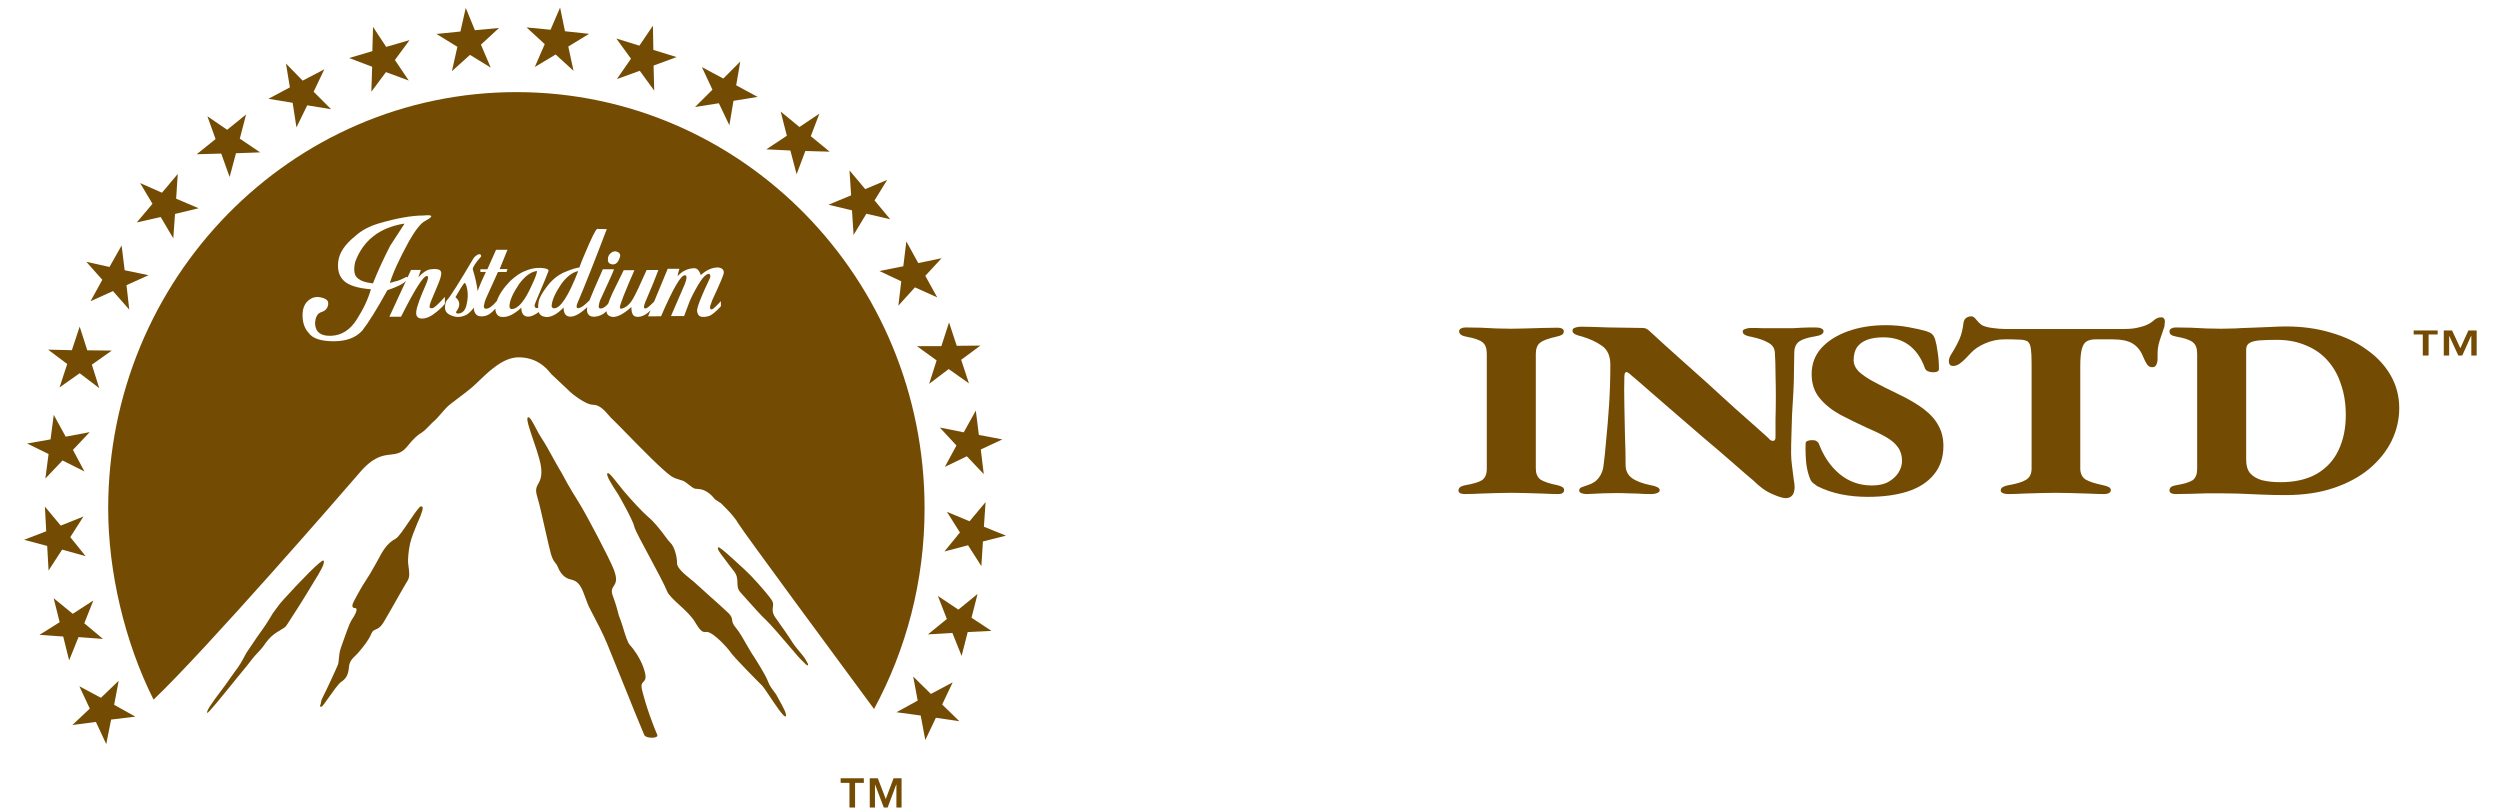 <?xml version="1.0" encoding="UTF-8"?> <svg xmlns="http://www.w3.org/2000/svg" width="102" height="33" viewBox="0 0 102 33" fill="none"><path d="M59.765 20.158C59.696 20.158 59.636 20.148 59.584 20.127C59.532 20.1 59.506 20.062 59.506 20.014C59.506 19.903 59.596 19.831 59.778 19.797C60.107 19.741 60.337 19.673 60.466 19.59C60.596 19.5 60.661 19.346 60.661 19.125V14.434C60.661 14.214 60.605 14.059 60.492 13.97C60.38 13.873 60.151 13.794 59.804 13.732C59.623 13.697 59.532 13.625 59.532 13.515C59.532 13.467 59.557 13.429 59.609 13.401C59.661 13.374 59.722 13.36 59.791 13.36C59.99 13.36 60.198 13.363 60.414 13.37C60.639 13.377 60.856 13.387 61.064 13.401C61.28 13.408 61.479 13.412 61.661 13.412C61.834 13.412 62.029 13.408 62.245 13.401C62.47 13.394 62.695 13.387 62.92 13.381C63.154 13.374 63.366 13.37 63.556 13.37C63.634 13.37 63.695 13.384 63.738 13.412C63.782 13.432 63.803 13.467 63.803 13.515C63.803 13.584 63.777 13.632 63.725 13.66C63.682 13.687 63.613 13.711 63.517 13.732C63.171 13.808 62.942 13.894 62.829 13.99C62.717 14.08 62.661 14.231 62.661 14.445V19.115C62.661 19.314 62.721 19.463 62.842 19.559C62.972 19.648 63.206 19.728 63.544 19.797C63.63 19.817 63.695 19.841 63.738 19.869C63.79 19.896 63.816 19.941 63.816 20.003C63.816 20.052 63.794 20.089 63.751 20.117C63.717 20.145 63.66 20.158 63.582 20.158C63.392 20.158 63.18 20.151 62.946 20.138C62.712 20.131 62.483 20.124 62.258 20.117C62.033 20.11 61.834 20.107 61.661 20.107C61.479 20.107 61.28 20.11 61.064 20.117C60.847 20.124 60.627 20.131 60.401 20.138C60.176 20.151 59.964 20.158 59.765 20.158Z" fill="#744B03"></path><path d="M72.856 20.324C72.743 20.324 72.562 20.268 72.311 20.158C72.06 20.055 71.8 19.869 71.532 19.6C71.324 19.428 71.108 19.242 70.882 19.042C70.657 18.843 70.419 18.636 70.168 18.422C69.917 18.209 69.662 17.992 69.402 17.772C69.151 17.551 68.9 17.334 68.649 17.121C68.398 16.9 68.147 16.683 67.896 16.47C67.645 16.256 67.407 16.05 67.182 15.85C66.957 15.65 66.741 15.464 66.533 15.292C66.516 15.264 66.485 15.24 66.442 15.22C66.407 15.192 66.382 15.178 66.364 15.178C66.33 15.178 66.304 15.202 66.286 15.251C66.278 15.299 66.273 15.34 66.273 15.375C66.265 15.691 66.265 16.063 66.273 16.491C66.282 16.918 66.291 17.351 66.299 17.792C66.317 18.226 66.325 18.622 66.325 18.98C66.325 19.201 66.412 19.377 66.585 19.507C66.758 19.631 67.013 19.728 67.351 19.797C67.446 19.81 67.528 19.834 67.598 19.869C67.676 19.896 67.715 19.941 67.715 20.003C67.715 20.052 67.68 20.089 67.611 20.117C67.541 20.145 67.468 20.158 67.39 20.158C67.156 20.158 66.966 20.151 66.819 20.138C66.671 20.131 66.533 20.127 66.403 20.127C66.282 20.12 66.131 20.117 65.949 20.117C65.758 20.117 65.577 20.12 65.403 20.127C65.239 20.134 65.096 20.141 64.975 20.148C64.862 20.155 64.785 20.158 64.741 20.158C64.681 20.158 64.612 20.148 64.534 20.127C64.464 20.1 64.43 20.062 64.43 20.014C64.43 19.952 64.464 19.907 64.534 19.879C64.603 19.852 64.681 19.824 64.767 19.797C64.975 19.735 65.131 19.631 65.235 19.487C65.347 19.342 65.412 19.163 65.43 18.949C65.464 18.695 65.499 18.357 65.533 17.937C65.577 17.517 65.615 17.045 65.65 16.521C65.685 15.991 65.702 15.444 65.702 14.879C65.702 14.521 65.585 14.262 65.352 14.104C65.126 13.945 64.85 13.818 64.521 13.722C64.451 13.708 64.374 13.684 64.287 13.649C64.2 13.608 64.157 13.556 64.157 13.494C64.157 13.432 64.192 13.391 64.261 13.37C64.33 13.343 64.408 13.329 64.495 13.329C64.65 13.329 64.824 13.332 65.014 13.339C65.213 13.346 65.421 13.353 65.637 13.36C65.854 13.36 66.079 13.363 66.312 13.37C66.546 13.377 66.78 13.381 67.013 13.381C67.083 13.381 67.135 13.391 67.169 13.412C67.213 13.432 67.251 13.46 67.286 13.494C67.477 13.666 67.68 13.852 67.896 14.052C68.121 14.252 68.355 14.462 68.597 14.682C68.84 14.896 69.087 15.116 69.338 15.344C69.588 15.564 69.835 15.788 70.078 16.015C70.329 16.242 70.571 16.463 70.805 16.676C71.047 16.89 71.281 17.097 71.506 17.296C71.731 17.496 71.939 17.682 72.129 17.854C72.155 17.882 72.185 17.913 72.22 17.947C72.263 17.975 72.302 17.989 72.337 17.989C72.406 17.989 72.441 17.937 72.441 17.834C72.441 17.62 72.441 17.372 72.441 17.09C72.449 16.807 72.454 16.508 72.454 16.191C72.454 15.874 72.449 15.561 72.441 15.251C72.441 14.941 72.432 14.655 72.415 14.393C72.406 14.207 72.315 14.069 72.142 13.98C71.978 13.883 71.748 13.804 71.454 13.742C71.359 13.728 71.276 13.704 71.207 13.67C71.138 13.635 71.103 13.587 71.103 13.525C71.103 13.477 71.138 13.443 71.207 13.422C71.276 13.394 71.35 13.381 71.428 13.381C71.627 13.381 71.796 13.384 71.934 13.391C72.073 13.391 72.198 13.391 72.311 13.391C72.423 13.391 72.549 13.391 72.687 13.391C72.86 13.391 73.007 13.391 73.129 13.391C73.25 13.384 73.38 13.377 73.518 13.37C73.665 13.363 73.851 13.36 74.076 13.36C74.18 13.36 74.258 13.374 74.31 13.401C74.371 13.429 74.401 13.467 74.401 13.515C74.401 13.618 74.288 13.687 74.064 13.722C73.76 13.77 73.544 13.839 73.414 13.928C73.284 14.018 73.215 14.162 73.207 14.362C73.207 14.61 73.202 14.875 73.194 15.158C73.194 15.44 73.185 15.729 73.168 16.026C73.15 16.322 73.133 16.618 73.116 16.914C73.107 17.203 73.098 17.482 73.09 17.751C73.081 18.02 73.077 18.267 73.077 18.495C73.077 18.653 73.09 18.829 73.116 19.022C73.142 19.208 73.163 19.38 73.181 19.538C73.207 19.69 73.22 19.797 73.22 19.859C73.22 20.031 73.185 20.151 73.116 20.22C73.055 20.289 72.969 20.324 72.856 20.324Z" fill="#744B03"></path><path d="M76.201 20.272C75.828 20.272 75.469 20.238 75.123 20.169C74.777 20.1 74.452 19.989 74.149 19.838C74.097 19.803 74.045 19.766 73.993 19.724C73.941 19.683 73.902 19.638 73.876 19.59C73.79 19.404 73.729 19.177 73.695 18.908C73.669 18.64 73.66 18.367 73.669 18.092C73.669 18.044 73.695 18.009 73.747 17.989C73.799 17.968 73.859 17.958 73.928 17.958C74.015 17.958 74.071 17.968 74.097 17.989C74.132 18.002 74.166 18.033 74.201 18.082C74.391 18.598 74.673 19.015 75.045 19.332C75.426 19.648 75.867 19.807 76.369 19.807C76.646 19.807 76.871 19.759 77.044 19.662C77.226 19.559 77.365 19.432 77.46 19.28C77.555 19.122 77.603 18.963 77.603 18.805C77.603 18.584 77.546 18.398 77.434 18.247C77.33 18.095 77.17 17.958 76.954 17.834C76.737 17.71 76.46 17.575 76.123 17.431C75.759 17.265 75.409 17.093 75.071 16.914C74.733 16.728 74.456 16.504 74.24 16.242C74.024 15.981 73.915 15.654 73.915 15.261C73.915 14.855 74.045 14.503 74.305 14.207C74.573 13.911 74.937 13.68 75.395 13.515C75.854 13.35 76.369 13.267 76.941 13.267C77.269 13.267 77.581 13.294 77.875 13.35C78.178 13.405 78.421 13.46 78.603 13.515C78.706 13.549 78.78 13.587 78.823 13.629C78.875 13.67 78.918 13.742 78.953 13.845C78.996 13.99 79.031 14.166 79.057 14.372C79.091 14.579 79.109 14.806 79.109 15.054C79.109 15.144 79.031 15.189 78.875 15.189C78.797 15.189 78.724 15.175 78.654 15.147C78.594 15.113 78.555 15.072 78.537 15.023C78.39 14.61 78.174 14.297 77.888 14.083C77.603 13.87 77.252 13.763 76.837 13.763C76.577 13.763 76.356 13.797 76.174 13.866C75.993 13.935 75.854 14.038 75.759 14.176C75.672 14.314 75.629 14.486 75.629 14.693C75.629 14.858 75.698 15.013 75.837 15.158C75.984 15.295 76.192 15.437 76.46 15.581C76.728 15.726 77.036 15.881 77.382 16.046C77.849 16.267 78.222 16.484 78.499 16.697C78.776 16.911 78.975 17.138 79.096 17.379C79.226 17.613 79.291 17.885 79.291 18.195C79.291 18.664 79.161 19.053 78.901 19.363C78.65 19.673 78.291 19.903 77.823 20.055C77.365 20.2 76.824 20.272 76.201 20.272Z" fill="#744B03"></path><path d="M81.928 20.158C81.868 20.158 81.803 20.148 81.733 20.127C81.664 20.1 81.629 20.062 81.629 20.014C81.629 19.952 81.66 19.903 81.72 19.869C81.781 19.834 81.855 19.81 81.941 19.797C82.27 19.741 82.508 19.669 82.655 19.58C82.811 19.49 82.889 19.335 82.889 19.115V14.848C82.889 14.579 82.88 14.383 82.863 14.259C82.846 14.128 82.82 14.042 82.785 14.001C82.759 13.952 82.724 13.921 82.681 13.908C82.603 13.873 82.499 13.856 82.37 13.856C82.248 13.849 82.149 13.845 82.071 13.845H81.785C81.508 13.845 81.244 13.901 80.993 14.011C80.751 14.114 80.556 14.245 80.409 14.403C80.366 14.452 80.301 14.521 80.214 14.61C80.136 14.693 80.05 14.768 79.955 14.837C79.868 14.899 79.781 14.93 79.695 14.93C79.626 14.93 79.578 14.913 79.552 14.879C79.526 14.837 79.513 14.793 79.513 14.744C79.513 14.662 79.539 14.576 79.591 14.486C79.755 14.224 79.877 14.001 79.955 13.815C80.032 13.629 80.084 13.415 80.11 13.174C80.128 13.071 80.167 13.002 80.227 12.967C80.288 12.926 80.357 12.905 80.435 12.905C80.496 12.905 80.561 12.95 80.63 13.04C80.699 13.129 80.772 13.201 80.85 13.257C80.937 13.312 81.08 13.353 81.279 13.381C81.487 13.408 81.655 13.422 81.785 13.422H86.667C86.883 13.422 87.065 13.405 87.212 13.37C87.368 13.336 87.485 13.301 87.563 13.267C87.701 13.205 87.81 13.136 87.888 13.06C87.974 12.985 88.074 12.947 88.186 12.947C88.238 12.947 88.273 12.964 88.29 12.998C88.316 13.026 88.329 13.067 88.329 13.122C88.329 13.15 88.325 13.184 88.316 13.226C88.316 13.267 88.312 13.305 88.303 13.339C88.26 13.47 88.216 13.598 88.173 13.722C88.13 13.839 88.095 13.952 88.069 14.062C88.043 14.173 88.03 14.286 88.03 14.403V14.61C88.03 14.72 88.013 14.81 87.978 14.879C87.952 14.948 87.896 14.982 87.81 14.982C87.732 14.982 87.667 14.951 87.615 14.889C87.563 14.82 87.507 14.713 87.446 14.569C87.351 14.321 87.208 14.138 87.018 14.021C86.836 13.904 86.555 13.845 86.174 13.845H85.499C85.351 13.845 85.23 13.873 85.135 13.928C85.048 13.976 84.984 14.08 84.94 14.238C84.897 14.39 84.875 14.624 84.875 14.941V19.104C84.875 19.311 84.945 19.463 85.083 19.559C85.23 19.648 85.473 19.728 85.81 19.797C85.897 19.817 85.97 19.841 86.031 19.869C86.091 19.896 86.122 19.941 86.122 20.003C86.122 20.052 86.096 20.089 86.044 20.117C85.992 20.145 85.927 20.158 85.849 20.158C85.659 20.158 85.442 20.151 85.2 20.138C84.966 20.131 84.728 20.124 84.486 20.117C84.252 20.11 84.049 20.107 83.876 20.107C83.694 20.107 83.486 20.11 83.252 20.117C83.027 20.124 82.798 20.131 82.564 20.138C82.339 20.151 82.127 20.158 81.928 20.158Z" fill="#744B03"></path><path d="M93.241 20.2C92.947 20.2 92.622 20.193 92.267 20.179C91.921 20.165 91.596 20.151 91.293 20.138C90.99 20.131 90.761 20.127 90.605 20.127C90.432 20.127 90.242 20.127 90.034 20.127C89.826 20.134 89.61 20.141 89.385 20.148C89.168 20.155 88.96 20.158 88.761 20.158C88.701 20.158 88.645 20.148 88.593 20.127C88.541 20.1 88.515 20.062 88.515 20.014C88.515 19.952 88.536 19.903 88.58 19.869C88.632 19.834 88.701 19.81 88.787 19.797C89.116 19.741 89.341 19.673 89.463 19.59C89.584 19.5 89.644 19.346 89.644 19.125V14.434C89.644 14.214 89.588 14.059 89.475 13.97C89.363 13.873 89.134 13.794 88.787 13.732C88.701 13.718 88.632 13.694 88.58 13.66C88.536 13.625 88.515 13.577 88.515 13.515C88.515 13.467 88.541 13.429 88.593 13.401C88.645 13.374 88.701 13.36 88.761 13.36C88.96 13.36 89.168 13.363 89.385 13.37C89.61 13.377 89.826 13.387 90.034 13.401C90.25 13.408 90.445 13.412 90.618 13.412C90.757 13.412 90.938 13.408 91.163 13.401C91.388 13.387 91.631 13.377 91.891 13.37C92.159 13.357 92.414 13.346 92.656 13.339C92.907 13.325 93.111 13.319 93.267 13.319C93.925 13.319 94.531 13.401 95.084 13.567C95.647 13.725 96.136 13.956 96.552 14.259C96.976 14.555 97.305 14.906 97.538 15.313C97.772 15.719 97.889 16.167 97.889 16.656C97.889 17.117 97.785 17.561 97.577 17.989C97.37 18.409 97.067 18.788 96.668 19.125C96.27 19.456 95.785 19.717 95.214 19.91C94.643 20.103 93.985 20.2 93.241 20.2ZM93.046 19.673C93.635 19.673 94.128 19.559 94.526 19.332C94.924 19.098 95.219 18.777 95.409 18.371C95.608 17.958 95.708 17.479 95.708 16.935C95.708 16.473 95.643 16.056 95.513 15.685C95.392 15.306 95.21 14.982 94.968 14.713C94.734 14.445 94.44 14.238 94.085 14.094C93.739 13.942 93.345 13.866 92.903 13.866C92.626 13.866 92.392 13.873 92.202 13.887C92.02 13.901 91.882 13.935 91.787 13.99C91.691 14.045 91.644 14.135 91.644 14.259V18.764C91.644 18.991 91.696 19.17 91.8 19.301C91.912 19.432 92.072 19.528 92.28 19.59C92.496 19.645 92.752 19.673 93.046 19.673Z" fill="#744B03"></path><path d="M98.478 13.483V13.645H98.85V14.505H99.087V13.645H99.457V13.483H98.478ZM100.71 13.483L100.382 14.208L100.045 13.483H99.706V14.505H99.926V13.705H99.931L100.298 14.505H100.461L100.82 13.705H100.83V14.505H101.048V13.483H100.71Z" fill="#744B03"></path><path d="M22.67 2.223L21.819 2.734L22.225 1.801L21.484 1.118L22.462 1.214L22.852 0.308L23.051 1.275L24.035 1.38L23.186 1.899L23.4 2.89L22.67 2.223Z" fill="#744B03"></path><path d="M19.175 2.239L18.438 2.904L18.661 1.91L17.807 1.385L18.785 1.286L19.003 0.322L19.376 1.233L20.36 1.141L19.622 1.821L20.021 2.758L19.175 2.239Z" fill="#744B03"></path><path d="M6.556 8.854L7.07 9.724L7.141 8.729L8.104 8.496L7.187 8.107L7.253 7.096L6.609 7.863L5.716 7.469L6.221 8.315L5.579 9.076L6.556 8.854Z" fill="#744B03"></path><path d="M3.251 15.228L2.429 15.807L2.742 14.852L1.962 14.265L2.932 14.288L3.251 13.326L3.561 14.292L4.561 14.304L3.748 14.878L4.049 15.836L3.251 15.228Z" fill="#744B03"></path><path d="M1.851 19.523L2.551 18.787L3.446 19.236L2.976 18.355L3.659 17.632L2.68 17.816L2.193 16.927L2.063 17.927L1.106 18.095L1.982 18.525L1.851 19.523Z" fill="#744B03"></path><path d="M1.982 23.276L2.535 22.424L3.494 22.692L2.868 21.914L3.405 21.073L2.477 21.444L1.831 20.668L1.886 21.675L0.985 22.023L1.925 22.274L1.982 23.276Z" fill="#744B03"></path><path d="M4.335 30.361L4.533 29.359L5.521 29.238L4.657 28.757L4.843 27.775L4.118 28.469L3.237 27.999L3.663 28.911L2.952 29.581L3.913 29.455L4.335 30.361Z" fill="#744B03"></path><path d="M9.369 7.221L9.026 6.266L8.027 6.293L8.795 5.673L8.462 4.744L9.267 5.295L10.041 4.671L9.784 5.657L10.614 6.217L9.628 6.252L9.369 7.221Z" fill="#744B03"></path><path d="M11.94 4.194L12.095 5.197L12.536 4.297L13.509 4.456L12.796 3.742L13.233 2.827L12.348 3.29L11.667 2.592L11.827 3.565L10.953 4.031L11.94 4.194Z" fill="#744B03"></path><path d="M15.747 2.942L15.151 3.742L15.184 2.724L14.245 2.367L15.192 2.087L15.22 1.098L15.757 1.913L16.709 1.637L16.112 2.447L16.677 3.286L15.747 2.942Z" fill="#744B03"></path><path d="M2.579 25.97L2.82 26.943L3.203 25.994L4.202 26.068L3.439 25.43L3.808 24.5L2.968 25.043L2.189 24.406L2.434 25.386L1.61 25.903L2.579 25.97Z" fill="#744B03"></path><path d="M4.609 11.876L3.693 12.29L4.175 11.416L3.522 10.682L4.467 10.892L4.962 10.015L5.086 11.026L6.06 11.228L5.161 11.635L5.274 12.633L4.609 11.876Z" fill="#744B03"></path><path d="M32.247 6.14L32.502 7.109L32.858 6.161L33.851 6.188L33.08 5.557L33.431 4.637L32.617 5.181L31.852 4.552L32.103 5.539L31.265 6.094L32.247 6.14Z" fill="#744B03"></path><path d="M34.761 8.583L33.802 8.353L34.725 7.97L34.66 6.952L35.3 7.715L36.197 7.34L35.681 8.176L36.321 8.946L35.348 8.72L34.826 9.586L34.761 8.583Z" fill="#744B03"></path><path d="M29.329 4.212L29.759 5.111L29.926 4.114L30.91 3.953L30.036 3.481L30.204 2.51L29.511 3.205L28.637 2.738L29.068 3.659L28.357 4.366L29.329 4.212Z" fill="#744B03"></path><path d="M36.653 12.471L36.771 11.478L35.879 11.057L36.855 10.863L36.979 9.85L37.464 10.733L38.416 10.536L37.752 11.254L38.239 12.134L37.33 11.724L36.653 12.471Z" fill="#744B03"></path><path d="M25.169 3.226L26.102 2.888L26.692 3.697L26.666 2.675L27.605 2.329L26.657 2.036L26.639 1.047L26.088 1.863L25.146 1.572L25.744 2.394L25.169 3.226Z" fill="#744B03"></path><path d="M40.212 20.485L40.143 21.491L41.044 21.854L40.104 22.091L40.04 23.099L39.496 22.247L38.532 22.5L39.165 21.726L38.635 20.883L39.558 21.268L40.212 20.485Z" fill="#744B03"></path><path d="M39.482 25.788L40.452 25.74L39.638 25.203L39.884 24.234L39.101 24.872L38.266 24.316L38.631 25.254L37.86 25.883L38.858 25.824L39.234 26.764L39.482 25.788Z" fill="#744B03"></path><path d="M37.752 30.195L37.564 29.193L36.576 29.059L37.441 28.585L37.259 27.603L37.98 28.312L38.87 27.84L38.44 28.744L39.143 29.426L38.184 29.285L37.752 30.195Z" fill="#744B03"></path><path d="M13.197 22.871C13.121 22.807 12.185 23.779 11.573 24.456C11.42 24.623 11.305 24.783 11.221 24.9C11.187 24.948 11.158 24.988 11.133 25.019C11.133 25.019 10.864 25.473 10.72 25.665C10.606 25.816 10.357 26.185 10.179 26.449C10.132 26.52 10.089 26.583 10.056 26.632C10.04 26.654 10.018 26.697 9.987 26.756C9.91 26.904 9.78 27.152 9.58 27.406C9.52 27.483 9.459 27.571 9.387 27.675C9.295 27.809 9.184 27.97 9.031 28.169C8.669 28.643 8.396 29.032 8.458 29.084C8.494 29.11 9.026 28.453 9.596 27.748C9.675 27.65 9.757 27.551 9.838 27.452C10.001 27.254 10.164 27.055 10.309 26.863C10.358 26.799 10.437 26.715 10.516 26.63C10.607 26.533 10.697 26.436 10.74 26.372C10.88 26.16 11.033 25.999 11.093 25.948C11.246 25.821 11.367 25.75 11.463 25.694C11.565 25.635 11.639 25.592 11.692 25.515L11.717 25.476C11.847 25.276 12.389 24.44 12.598 24.082C12.65 23.991 12.72 23.877 12.795 23.757C13.023 23.39 13.292 22.958 13.197 22.871Z" fill="#744B03"></path><path d="M39.321 17.639L39.813 16.751L39.938 17.746L40.895 17.927L40.016 18.339L40.138 19.344L39.447 18.616L38.55 19.049L39.023 18.176L38.344 17.444L39.321 17.639Z" fill="#744B03"></path><path d="M37.411 14.124L38.214 14.704L37.909 15.662L38.707 15.057L39.532 15.641L39.216 14.679L40.001 14.1L39.035 14.109L38.721 13.154L38.408 14.122L37.411 14.124Z" fill="#744B03"></path><path d="M21.946 20.364C21.995 20.512 22.116 21.044 22.232 21.56C22.334 22.012 22.434 22.452 22.48 22.61C22.547 22.829 22.613 22.913 22.668 22.981C22.697 23.018 22.723 23.05 22.742 23.097C22.921 23.555 23.171 23.616 23.326 23.654C23.343 23.658 23.359 23.662 23.373 23.666C23.654 23.754 23.759 24.043 23.88 24.377C23.937 24.533 23.997 24.7 24.081 24.86C24.117 24.928 24.152 24.996 24.187 25.063C24.392 25.455 24.588 25.828 24.772 26.267C24.861 26.478 25.101 27.072 25.365 27.729L25.365 27.729C25.744 28.669 26.173 29.736 26.285 29.985C26.348 30.138 26.875 30.138 26.818 29.985C26.685 29.679 26.382 28.911 26.194 28.144C26.143 27.93 26.198 27.874 26.254 27.815C26.329 27.737 26.406 27.657 26.24 27.202C26.105 26.836 25.85 26.473 25.707 26.325C25.608 26.227 25.513 25.913 25.427 25.631C25.384 25.491 25.343 25.359 25.306 25.265C25.253 25.143 25.236 25.072 25.212 24.974C25.181 24.85 25.139 24.682 25.003 24.312C24.922 24.096 24.978 24.009 25.04 23.912C25.118 23.792 25.205 23.657 25.045 23.243C24.859 22.757 23.913 20.999 23.803 20.818C23.749 20.719 23.567 20.415 23.342 20.055C23.219 19.858 23.109 19.653 23.018 19.484C22.951 19.36 22.895 19.256 22.852 19.189C22.773 19.059 22.668 18.869 22.556 18.667C22.391 18.367 22.212 18.044 22.09 17.869C22.019 17.765 21.942 17.618 21.867 17.475C21.729 17.212 21.599 16.965 21.532 17.035C21.466 17.096 21.608 17.513 21.762 17.967C21.851 18.225 21.943 18.496 22.003 18.72C22.179 19.337 22.051 19.588 21.946 19.764C21.849 19.938 21.849 20.053 21.946 20.364Z" fill="#744B03"></path><path d="M28.788 25.784C28.695 25.792 28.606 25.8 28.369 25.399C28.214 25.136 27.948 24.892 27.708 24.673C27.482 24.466 27.28 24.281 27.217 24.122C27.107 23.848 26.799 23.276 26.507 22.732C26.201 22.165 25.912 21.628 25.882 21.493C25.829 21.232 25.265 20.238 25.214 20.158C25.206 20.145 25.188 20.117 25.162 20.079C25.026 19.872 24.694 19.369 24.787 19.308C24.842 19.27 24.992 19.46 25.198 19.722C25.269 19.812 25.347 19.911 25.43 20.012C25.778 20.426 26.228 20.903 26.439 21.084C26.714 21.312 26.966 21.65 27.142 21.885L27.142 21.886C27.233 22.008 27.304 22.103 27.347 22.14C27.518 22.29 27.63 22.74 27.623 22.977C27.609 23.168 27.951 23.446 28.192 23.641C28.244 23.684 28.291 23.722 28.329 23.755C28.543 23.945 28.917 24.283 29.015 24.373C29.118 24.46 29.575 24.874 29.722 25.015C29.846 25.137 29.858 25.215 29.871 25.299C29.884 25.38 29.897 25.466 30.013 25.599C30.184 25.807 30.345 26.094 30.477 26.328C30.541 26.443 30.599 26.545 30.646 26.618C30.791 26.836 31.236 27.529 31.334 27.804C31.397 27.974 31.502 28.112 31.586 28.223C31.641 28.295 31.687 28.357 31.708 28.408C31.723 28.441 31.758 28.504 31.801 28.581C31.93 28.81 32.129 29.163 32.053 29.229C31.989 29.288 31.632 28.754 31.372 28.364C31.243 28.172 31.138 28.015 31.103 27.981C30.86 27.746 29.916 26.786 29.804 26.609C29.687 26.433 29.1 25.789 28.838 25.782C28.82 25.781 28.804 25.783 28.788 25.784Z" fill="#744B03"></path><path d="M32.961 27.144C32.988 27.111 32.937 27.026 32.886 26.944C32.87 26.917 32.854 26.89 32.841 26.865C32.812 26.816 32.713 26.697 32.611 26.573C32.502 26.441 32.39 26.304 32.355 26.245C32.296 26.138 31.832 25.464 31.669 25.243C31.501 25.024 31.519 24.885 31.534 24.762C31.546 24.671 31.556 24.589 31.491 24.489C31.429 24.386 31.057 23.928 30.625 23.477C30.451 23.301 30.263 23.13 30.088 22.971C30.038 22.926 29.989 22.881 29.942 22.838C29.6 22.527 29.341 22.296 29.299 22.334C29.244 22.389 29.406 22.599 29.501 22.723L29.501 22.723C29.511 22.735 29.519 22.746 29.527 22.757C29.559 22.797 29.599 22.85 29.645 22.913C29.722 23.017 29.818 23.147 29.931 23.285C30.079 23.465 30.083 23.622 30.087 23.771C30.09 23.917 30.094 24.054 30.233 24.194C30.243 24.205 30.294 24.262 30.367 24.344L30.368 24.345C30.609 24.616 31.096 25.162 31.242 25.287C31.433 25.461 31.96 26.081 32.3 26.48L32.301 26.481C32.46 26.669 32.579 26.808 32.601 26.829C32.633 26.859 32.67 26.898 32.709 26.938C32.817 27.052 32.936 27.176 32.961 27.144Z" fill="#744B03"></path><path d="M17.023 21.358L17.023 21.359C17.007 21.399 16.989 21.443 16.97 21.491C16.893 21.68 16.794 21.924 16.734 22.164C16.66 22.5 16.642 22.817 16.649 22.945C16.653 23.007 16.662 23.072 16.671 23.138C16.698 23.332 16.727 23.535 16.631 23.688C16.564 23.792 16.38 24.116 16.182 24.466L16.182 24.466L16.182 24.466C15.99 24.805 15.785 25.166 15.658 25.377C15.519 25.605 15.414 25.648 15.328 25.683C15.254 25.714 15.196 25.738 15.144 25.871C15.025 26.147 14.803 26.411 14.635 26.609C14.591 26.662 14.544 26.708 14.498 26.753C14.371 26.875 14.251 26.991 14.234 27.24C14.211 27.58 14.071 27.724 13.919 27.822C13.817 27.883 13.564 28.242 13.375 28.509C13.275 28.65 13.193 28.767 13.162 28.798C13.087 28.871 13.032 28.842 13.076 28.742C13.088 28.714 13.091 28.688 13.096 28.659C13.103 28.61 13.112 28.553 13.162 28.46C13.286 28.231 13.763 27.194 13.796 27.095C13.809 27.056 13.815 26.989 13.822 26.907C13.834 26.765 13.851 26.579 13.912 26.42C13.924 26.385 13.942 26.334 13.964 26.271C14.067 25.976 14.252 25.446 14.335 25.317C14.513 25.052 14.626 24.809 14.481 24.809C14.335 24.809 14.364 24.672 14.442 24.522C14.458 24.493 14.479 24.453 14.505 24.405C14.607 24.217 14.774 23.909 14.924 23.688C15.069 23.471 15.173 23.284 15.255 23.137C15.293 23.067 15.327 23.006 15.358 22.956C15.386 22.912 15.416 22.854 15.451 22.788C15.585 22.533 15.783 22.157 16.14 21.981C16.252 21.923 16.464 21.609 16.675 21.298C16.843 21.049 17.011 20.802 17.126 20.686C17.181 20.63 17.246 20.677 17.246 20.704C17.255 20.856 17.081 21.233 17.023 21.358Z" fill="#744B03"></path><path d="M14.455 11.042L14.452 10.98C14.45 10.914 14.463 10.816 14.492 10.686C14.817 9.808 15.482 9.287 16.486 9.124C16.486 9.132 16.49 9.137 16.498 9.137L15.914 10.035C15.63 10.593 15.397 11.102 15.217 11.562L15.11 11.547C14.676 11.487 14.457 11.319 14.455 11.042Z" fill="#744B03"></path><path d="M18.737 12.386C18.729 12.289 18.677 12.203 18.582 12.126C18.744 11.835 18.866 11.641 18.947 11.544C18.994 11.544 19.033 11.637 19.066 11.823C19.1 12.008 19.089 12.217 19.032 12.448C18.977 12.68 18.856 12.795 18.667 12.795C18.61 12.779 18.594 12.75 18.618 12.709C18.707 12.591 18.747 12.484 18.737 12.386Z" fill="#744B03"></path><path d="M20.872 12.61C20.815 12.603 20.786 12.562 20.786 12.486C20.794 12.265 20.924 11.967 21.176 11.593C21.397 11.288 21.629 11.11 21.87 11.06C21.897 11.054 21.909 11.058 21.907 11.073C21.907 11.149 21.842 11.327 21.712 11.606C21.416 12.275 21.135 12.61 20.872 12.61Z" fill="#744B03"></path><path d="M22.896 11.593C23.118 11.288 23.349 11.11 23.591 11.06C23.189 12.093 22.856 12.599 22.592 12.579C22.535 12.562 22.507 12.531 22.507 12.486C22.515 12.265 22.645 11.967 22.896 11.593Z" fill="#744B03"></path><path fill-rule="evenodd" clip-rule="evenodd" d="M4.414 20.749C4.414 23.305 5.079 26.183 6.265 28.545C8.409 26.505 14.032 20.032 14.678 19.279C15.238 18.625 15.617 18.583 15.936 18.547C16.176 18.52 16.383 18.497 16.608 18.223C16.89 17.872 17.055 17.738 17.179 17.668C17.304 17.592 17.44 17.45 17.553 17.333C17.622 17.261 17.683 17.198 17.727 17.165C17.781 17.123 17.867 17.023 17.965 16.911C18.074 16.784 18.198 16.641 18.305 16.547C18.389 16.475 18.505 16.388 18.641 16.285C18.837 16.139 19.074 15.961 19.314 15.755C19.386 15.691 19.468 15.612 19.558 15.525C19.968 15.131 20.541 14.579 21.156 14.579C21.933 14.579 22.316 15.048 22.454 15.217C22.474 15.242 22.489 15.261 22.5 15.27C22.531 15.305 22.681 15.443 22.835 15.586L22.836 15.586C22.994 15.732 23.157 15.883 23.202 15.93C23.299 16.042 23.888 16.516 24.207 16.516C24.463 16.516 24.665 16.748 24.823 16.929C24.86 16.971 24.895 17.011 24.927 17.044C25.045 17.154 25.28 17.394 25.562 17.683C26.18 18.314 27.025 19.179 27.377 19.422C27.494 19.504 27.608 19.537 27.713 19.567C27.815 19.596 27.909 19.623 27.992 19.69C28.038 19.724 28.078 19.756 28.114 19.784C28.214 19.863 28.28 19.915 28.354 19.938C28.37 19.942 28.395 19.944 28.426 19.945C28.57 19.952 28.854 19.966 29.174 20.375C29.355 20.502 29.403 20.523 29.403 20.523C29.403 20.523 29.933 21.014 30.123 21.359C30.295 21.657 34.247 27.012 35.661 28.927C36.973 26.5 37.723 23.712 37.723 20.746C37.723 11.359 30.263 3.758 21.065 3.758C11.867 3.763 4.414 11.368 4.414 20.749ZM17.595 8.821C17.593 8.781 17.484 8.772 17.269 8.793C16.8 8.793 16.199 8.899 15.466 9.112C15.066 9.23 14.743 9.403 14.495 9.632C14.077 9.965 13.845 10.308 13.801 10.661C13.758 11.014 13.838 11.283 14.041 11.466C14.244 11.648 14.605 11.76 15.122 11.801H15.134C15.021 12.197 14.828 12.608 14.556 13.034C14.286 13.461 13.939 13.684 13.514 13.7C13.092 13.719 12.872 13.553 12.854 13.204C12.864 12.94 12.95 12.783 13.113 12.733C13.275 12.684 13.367 12.58 13.39 12.421V12.359C13.386 12.231 13.248 12.15 12.979 12.117H12.918C12.908 12.117 12.862 12.125 12.781 12.142C12.476 12.264 12.331 12.518 12.345 12.904C12.353 13.189 12.435 13.414 12.592 13.579C12.748 13.809 13.09 13.923 13.618 13.923C14.127 13.923 14.514 13.78 14.778 13.492C15.04 13.156 15.382 12.605 15.804 11.841C16.202 11.708 16.455 11.58 16.565 11.456L15.887 12.922H16.362C16.908 11.836 17.255 11.283 17.403 11.262C17.454 11.256 17.474 11.285 17.464 11.349C17.456 11.411 17.424 11.506 17.367 11.634C17.131 12.165 17.003 12.525 16.983 12.715C16.963 12.903 17.042 12.997 17.221 12.997C17.399 12.997 17.598 12.905 17.817 12.721C18.037 12.537 18.148 12.423 18.152 12.377V12.111C17.884 12.412 17.713 12.567 17.638 12.575C17.563 12.582 17.525 12.563 17.525 12.52C17.525 12.476 17.541 12.408 17.574 12.315L17.86 11.631C17.951 11.418 17.999 11.265 18.003 11.172C18.009 11.077 17.971 11.018 17.887 10.995C17.806 10.971 17.692 10.97 17.546 10.992C17.402 11.015 17.243 11.123 17.068 11.315C17.089 11.244 17.122 11.144 17.169 11.014H16.77L16.628 11.32C16.621 11.308 16.605 11.3 16.581 11.296C16.388 11.401 16.24 11.462 16.136 11.479L15.908 11.544C16.028 11.141 16.288 10.572 16.69 9.837C16.95 9.382 17.166 9.11 17.339 9.019C17.512 8.926 17.597 8.86 17.595 8.821ZM19.629 10.466C19.637 10.385 19.597 10.356 19.507 10.379C19.404 10.435 19.331 10.505 19.288 10.59C18.74 11.519 18.399 12.06 18.265 12.213C18.192 12.277 18.155 12.397 18.155 12.572C18.161 12.688 18.223 12.777 18.341 12.839C18.459 12.901 18.58 12.932 18.703 12.932C18.795 12.932 18.904 12.903 19.032 12.845C19.156 12.761 19.256 12.663 19.33 12.55C19.33 12.581 19.332 12.609 19.337 12.634C19.369 12.824 19.477 12.915 19.66 12.907C19.822 12.907 19.973 12.837 20.113 12.696C20.15 12.66 20.183 12.625 20.214 12.59C20.214 12.601 20.214 12.611 20.214 12.622C20.214 12.707 20.239 12.78 20.29 12.842C20.339 12.902 20.407 12.932 20.494 12.932H20.543C20.754 12.932 20.996 12.806 21.27 12.554C21.272 12.797 21.367 12.919 21.553 12.919C21.666 12.919 21.81 12.857 21.983 12.731C22.015 12.845 22.109 12.912 22.263 12.932C22.474 12.952 22.71 12.833 22.969 12.572L22.994 12.544C22.994 12.794 23.087 12.919 23.274 12.919C23.418 12.919 23.584 12.844 23.77 12.693C23.851 12.629 23.915 12.574 23.961 12.528C23.937 12.645 23.947 12.738 23.99 12.808C24.041 12.89 24.129 12.929 24.255 12.922C24.381 12.914 24.498 12.876 24.608 12.808C24.648 12.783 24.692 12.745 24.742 12.694C24.751 12.835 24.84 12.914 25.01 12.932C25.205 12.932 25.444 12.806 25.728 12.554L25.762 12.529C25.758 12.756 25.814 12.885 25.929 12.916C26.045 12.947 26.176 12.921 26.322 12.839C26.389 12.801 26.462 12.741 26.542 12.661L26.441 12.907L26.971 12.904C27.456 11.782 27.778 11.226 27.936 11.234H27.973C27.997 11.24 28.009 11.265 28.009 11.308C28.009 11.391 27.979 11.502 27.918 11.643C27.857 11.783 27.676 12.201 27.376 12.895H27.912C27.985 12.696 28.054 12.512 28.119 12.343C28.184 12.172 28.303 11.935 28.478 11.634C28.655 11.332 28.803 11.178 28.923 11.172H28.935C28.953 11.172 28.969 11.201 28.983 11.259L28.971 11.333C28.598 12.116 28.421 12.572 28.442 12.703C28.462 12.831 28.517 12.904 28.606 12.922C28.697 12.939 28.802 12.93 28.92 12.895C29.039 12.857 29.204 12.724 29.413 12.495V12.287C29.206 12.51 29.083 12.622 29.044 12.622C28.983 12.634 28.959 12.593 28.971 12.498L29.069 12.225C29.377 11.569 29.532 11.201 29.532 11.123C29.532 11.001 29.454 10.93 29.3 10.912C29.059 10.91 28.822 11.014 28.591 11.225L28.582 11.197C28.523 11.021 28.432 10.937 28.311 10.943C28.191 10.947 28.073 10.976 27.957 11.03C27.842 11.083 27.737 11.164 27.644 11.271C27.652 11.201 27.677 11.1 27.72 10.968H27.242L26.689 12.305C26.505 12.492 26.39 12.585 26.343 12.585C26.287 12.585 26.264 12.556 26.276 12.498C26.276 12.448 26.341 12.277 26.471 11.984C26.601 11.688 26.731 11.366 26.861 11.017H26.383C26.117 11.618 25.932 12.008 25.829 12.185C25.727 12.363 25.613 12.484 25.485 12.548C25.359 12.61 25.294 12.61 25.29 12.548C25.29 12.434 25.488 11.926 25.884 11.023H25.448L24.985 11.965C24.909 12.138 24.851 12.282 24.811 12.396C24.709 12.51 24.618 12.573 24.538 12.585C24.455 12.597 24.418 12.563 24.428 12.482C24.438 12.4 24.458 12.322 24.486 12.25C24.852 11.463 25.04 11.042 25.052 10.986H24.596C24.32 11.603 24.136 12.033 24.042 12.275L24.041 12.263C23.861 12.446 23.723 12.549 23.627 12.569C23.532 12.59 23.503 12.537 23.542 12.411C23.875 11.624 24.28 10.603 24.757 9.347L24.367 9.341C24.312 9.341 24.131 9.71 23.822 10.447C23.749 10.614 23.688 10.77 23.639 10.915C23.512 10.925 23.312 10.987 23.043 11.101C22.775 11.212 22.536 11.403 22.327 11.674C22.12 11.944 22.003 12.155 21.977 12.306C21.96 12.396 21.953 12.482 21.957 12.563C21.957 12.563 21.956 12.563 21.956 12.563C21.895 12.578 21.853 12.568 21.831 12.535C21.808 12.5 21.805 12.459 21.822 12.411L21.916 12.176C22.186 11.546 22.341 11.17 22.382 11.048C22.382 10.982 22.275 10.943 22.062 10.93C21.849 10.918 21.623 10.966 21.383 11.073C21.217 11.141 21.03 11.27 20.823 11.46C20.544 11.745 20.361 12.018 20.273 12.276C20.096 12.49 19.948 12.597 19.83 12.597C19.757 12.597 19.729 12.551 19.745 12.458C19.761 12.365 19.788 12.272 19.827 12.179L20.317 11.098H20.664L20.707 10.977H20.387L20.704 10.193H20.238L19.885 10.986H19.599V11.095H19.824C19.68 11.393 19.567 11.652 19.486 11.874C19.452 11.597 19.386 11.301 19.288 10.986C19.288 10.895 19.402 10.722 19.629 10.466ZM25.177 10.271C25.094 10.237 25.011 10.254 24.928 10.32C24.844 10.386 24.803 10.468 24.803 10.565V10.602C24.803 10.711 24.864 10.773 24.985 10.788H25.01C25.146 10.788 25.243 10.676 25.302 10.453V10.416C25.302 10.35 25.261 10.302 25.177 10.271Z" fill="#744B03"></path><path d="M34.298 31.752V31.942H34.658V32.948H34.887V31.942H35.245V31.752H34.298ZM36.458 31.752L36.14 32.6L35.814 31.752H35.486V32.948H35.699V32.013H35.704L36.059 32.948H36.216L36.564 32.013H36.573V32.948H36.784V31.752H36.458Z" fill="#744B03"></path></svg> 